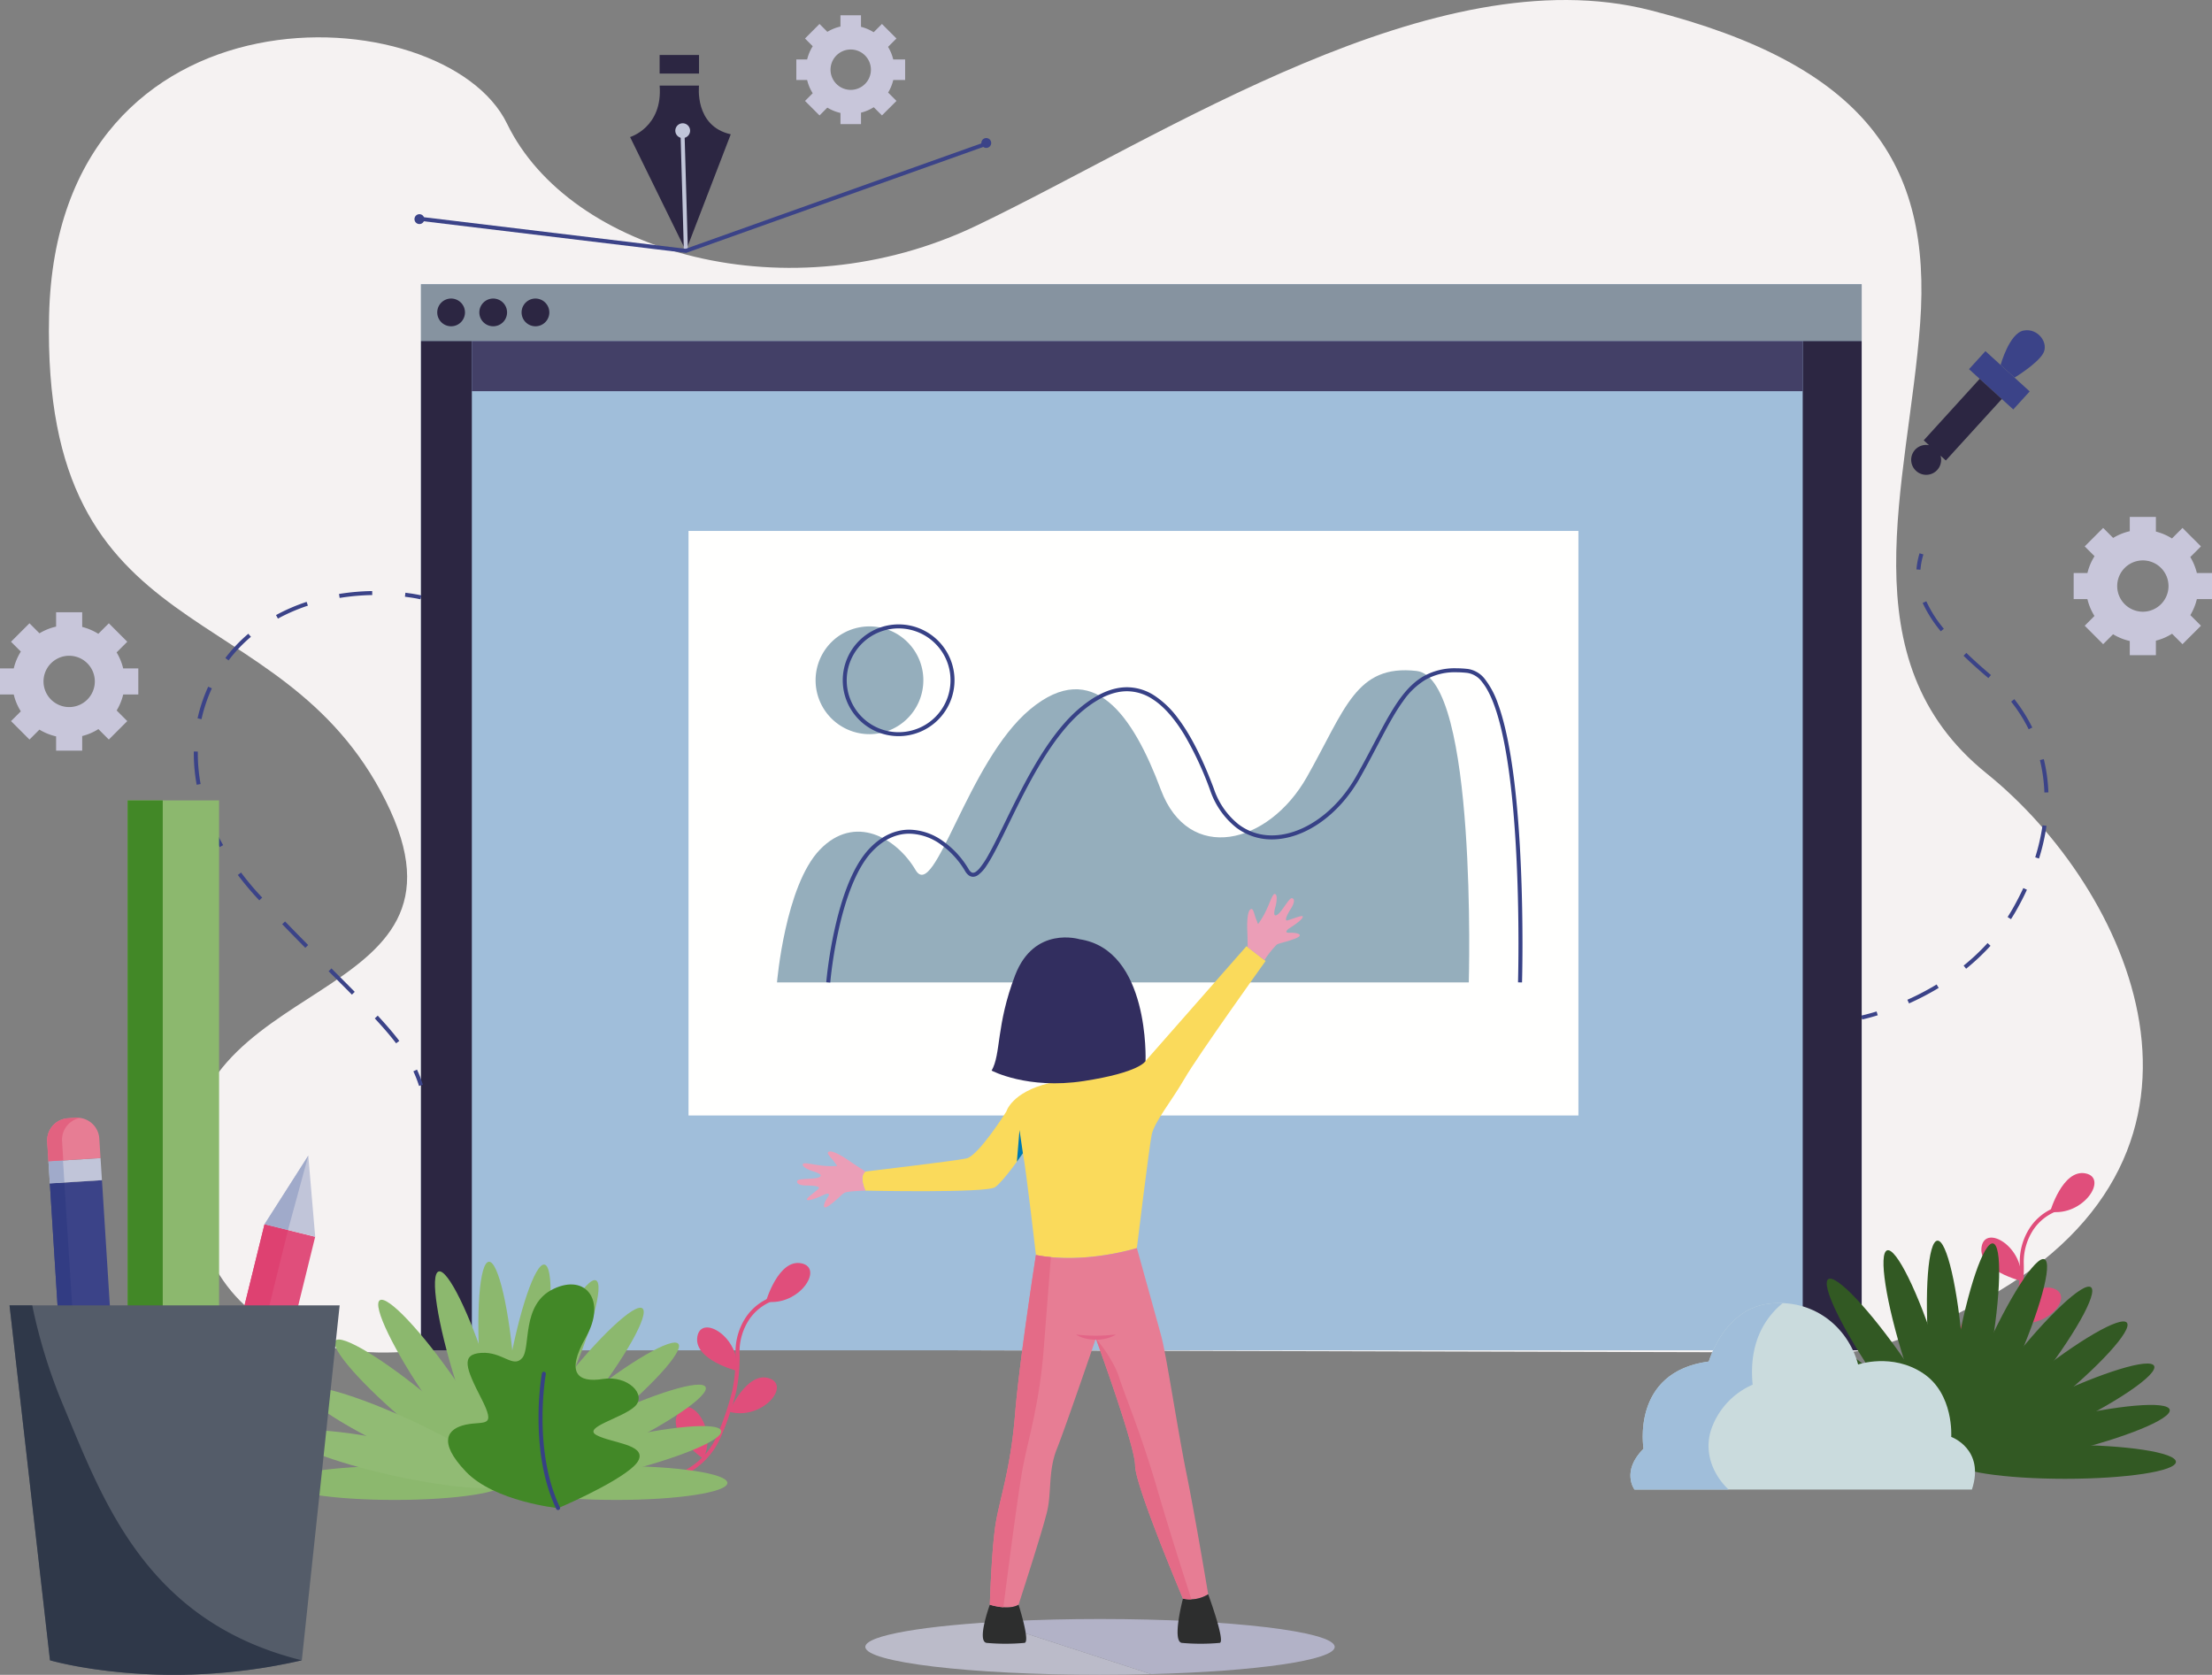 <svg id="Illustration" xmlns="http://www.w3.org/2000/svg" width="552.31" height="418.16" viewBox="0 0 552.31 418.16">
  <rect x="0" y="0" width="552.31" height="418.16" fill="#808080" stroke="none"/>
<defs>
    <style>
      .cls-1 {
        fill: #f5f2f2;
      }

      .cls-1, .cls-10, .cls-11, .cls-12, .cls-13, .cls-14, .cls-15, .cls-16, .cls-17, .cls-18, .cls-19, .cls-2, .cls-20, .cls-21, .cls-22, .cls-23, .cls-24, .cls-25, .cls-26, .cls-27, .cls-28, .cls-29, .cls-3, .cls-30, .cls-31, .cls-32, .cls-33, .cls-4, .cls-5, .cls-6, .cls-7, .cls-8, .cls-9 {
        fill-rule: evenodd;
      }

      .cls-2 {
        fill: #a0beda;
      }

      .cls-3 {
        fill: #8693a0;
      }

      .cls-4 {
        fill: #2c2642;
      }

      .cls-5 {
        fill: #fffffe;
      }

      .cls-6 {
        fill: #434067;
      }

      .cls-7 {
        fill: #c1c5d9;
      }

      .cls-8 {
        fill: #3b4388;
      }

      .cls-9 {
        fill: #e04e7b;
      }

      .cls-10 {
        fill: #8cb86e;
      }

      .cls-11 {
        fill: #91bb74;
      }

      .cls-12 {
        fill: #325923;
      }

      .cls-13 {
        fill: #428827;
      }

      .cls-14 {
        fill: #374186;
      }

      .cls-15 {
        fill: #95aebc;
      }

      .cls-16 {
        fill: #bbbbc9;
      }

      .cls-17 {
        fill: #b2b2c7;
      }

      .cls-18 {
        fill: #fada5b;
      }

      .cls-19 {
        fill: #322e5f;
      }

      .cls-20 {
        fill: #e77d94;
      }

      .cls-21 {
        fill: #2d2e2e;
      }

      .cls-22 {
        fill: #e36587;
      }

      .cls-23 {
        fill: #eb9eb7;
      }

      .cls-24 {
        fill: #007ab3;
      }

      .cls-25 {
        fill: #e46b87;
      }

      .cls-26 {
        fill: #c8c6da;
      }

      .cls-27 {
        fill: #cadbdd;
      }

      .cls-28 {
        fill: #323c83;
      }

      .cls-29 {
        fill: #a0aaca;
      }

      .cls-30 {
        fill: #e26280;
      }

      .cls-31 {
        fill: #de4171;
      }

      .cls-32 {
        fill: #545c69;
      }

      .cls-33 {
        fill: #2f3849;
      }
    </style>
  </defs>
  <path id="Fill_6" data-name="Fill 6" class="cls-1" d="M876.063,1746.8s-54.733,10.75-59.62-42.02,75.258-42.03,48.869-94.81-86.009-36.16-84.054-121.19,98.715-80.15,114.353-47.89,70.37,47.89,117.279,25.41,114.36-67.44,168.11-53.76,70.37,38.12,67.44,78.19-18.57,84.06,16.62,112.4,66.46,93.83,0,130.97c0,0-21.5,12.55-35.19,13.6l-353.807-.9" transform="translate(-769 -1410)"/>
  <path id="Fill_7" data-name="Fill 7" class="cls-2" d="M874.108,1747.14H1233.84V1480.96H874.108v266.18Z" transform="translate(-769 -1410)"/>
  <path id="Fill_8" data-name="Fill 8" class="cls-3" d="M874.108,1495.15H1233.84v-14.19H874.108v14.19Z" transform="translate(-769 -1410)"/>
  <path id="Fill_9" data-name="Fill 9" class="cls-4" d="M874.108,1747.14h12.706V1495.15H874.108v251.99Z" transform="translate(-769 -1410)"/>
  <path id="Fill_10" data-name="Fill 10" class="cls-4" d="M1219.12,1747.14h14.72V1495.15h-14.72v251.99Z" transform="translate(-769 -1410)"/>
  <path id="Fill_11" data-name="Fill 11" class="cls-4" d="M885.1,1488a3.462,3.462,0,1,1-3.461-3.46A3.47,3.47,0,0,1,885.1,1488" transform="translate(-769 -1410)"/>
  <path id="Fill_12" data-name="Fill 12" class="cls-4" d="M895.607,1488a3.461,3.461,0,1,1-3.461-3.46,3.469,3.469,0,0,1,3.461,3.46" transform="translate(-769 -1410)"/>
  <path id="Fill_13" data-name="Fill 13" class="cls-4" d="M906.16,1488a3.462,3.462,0,1,1-3.461-3.46,3.47,3.47,0,0,1,3.461,3.46" transform="translate(-769 -1410)"/>
  <path id="Fill_14" data-name="Fill 14" class="cls-5" d="M940.918,1688.51H1163.11V1542.56H940.918v145.95Z" transform="translate(-769 -1410)"/>
  <path id="Fill_15" data-name="Fill 15" class="cls-6" d="M886.814,1507.67H1219.12v-12.52H886.814v12.52Z" transform="translate(-769 -1410)"/>
  <path id="Fill_16" data-name="Fill 16" class="cls-4" d="M933.7,1431.37h9.837s-1.229,10.11,7.924,12.16l-11.2,29.1-13.935-28.41s8.2-2.46,7.377-12.85" transform="translate(-769 -1410)"/>
  <path id="Fill_17" data-name="Fill 17" class="cls-4" d="M933.7,1428.37h9.837v-4.65H933.7v4.65Z" transform="translate(-769 -1410)"/>
  <path id="Fill_18" data-name="Fill 18" class="cls-7" d="M940.757,1472.62l-0.82-28.83-1,.03,0.819,28.83" transform="translate(-769 -1410)"/>
  <path id="Fill_19" data-name="Fill 19" class="cls-7" d="M941.309,1442.62a1.845,1.845,0,1,1-1.845-1.84,1.849,1.849,0,0,1,1.845,1.84" transform="translate(-769 -1410)"/>
  <path id="Fill_20" data-name="Fill 20" class="cls-8" d="M874.516,1465.21l65.8,7.93,74.436-26.54-0.34-.94-74.21,26.46-65.564-7.91-0.12,1" transform="translate(-769 -1410)"/>
  <path id="Fill_21" data-name="Fill 21" class="cls-8" d="M874.952,1464.71a1.23,1.23,0,1,1-1.23-1.23,1.23,1.23,0,0,1,1.23,1.23" transform="translate(-769 -1410)"/>
  <path id="Fill_22" data-name="Fill 22" class="cls-8" d="M1016.49,1445.7a1.23,1.23,0,1,1-1.23-1.23,1.229,1.229,0,0,1,1.23,1.23" transform="translate(-769 -1410)"/>
  <path id="Fill_23" data-name="Fill 23" class="cls-8" d="M1233.94,1664.54c0.02,0,1.49-.3,3.91-1.05l-0.29-.95c-1.19.37-2.15,0.62-2.81,0.79l-0.75.18a2.463,2.463,0,0,1-.26.05l0.2,0.98" transform="translate(-769 -1410)"/>
  <path id="Fill_24" data-name="Fill 24" class="cls-8" d="M1245.66,1660.53a68.344,68.344,0,0,0,7.41-3.87l-0.52-.86a66.457,66.457,0,0,1-7.3,3.82Zm14.26-8.66a56.094,56.094,0,0,0,6.09-5.73l-0.74-.68a53.254,53.254,0,0,1-5.98,5.63Zm11.2-12.37c0.53-.83,1.05-1.69,1.54-2.57,0.89-1.59,1.71-3.19,2.44-4.78l-0.9-.42q-1.1,2.355-2.41,4.71c-0.49.87-.99,1.71-1.51,2.52l0.84,0.54h0Zm7-15.14a52.865,52.865,0,0,0,1.87-8.16l-0.99-.14a52.2,52.2,0,0,1-1.83,8Zm2.34-16.52a41.4,41.4,0,0,0-1.15-8.31l-0.97.24a40.129,40.129,0,0,1,1.12,8.1Zm-4.02-16.19a40.111,40.111,0,0,0-4.49-7.09l-0.79.63a37.853,37.853,0,0,1,4.38,6.9Zm-10.32-13.11-0.09-.07c-2.27-1.93-4.28-3.74-6.06-5.46l-0.69.72c1.79,1.74,3.82,3.56,6.11,5.5l0.08,0.07Zm-11.76-11.55a30.659,30.659,0,0,1-4.38-6.86l-0.92.41a32.545,32.545,0,0,0,4.53,7.08l0.77-.63h0Z" transform="translate(-769 -1410)"/>
  <path id="Fill_25" data-name="Fill 25" class="cls-8" d="M1248.51,1552.25a18.015,18.015,0,0,1,.74-3.82l-0.96-.29a19.778,19.778,0,0,0-.78,4.03l1,0.08" transform="translate(-769 -1410)"/>
  <path id="Fill_26" data-name="Fill 26" class="cls-8" d="M874.226,1558.66c-0.015,0-1.493-.36-4-0.67l-0.122,1c1.229,0.15,2.2.31,2.869,0.43,0.333,0.07.589,0.12,0.76,0.16s0.254,0.05.255,0.05l0.235-.97" transform="translate(-769 -1410)"/>
  <path id="Fill_27" data-name="Fill 27" class="cls-8" d="M861.93,1557.57a57.5,57.5,0,0,0-8.284.73l0.16,0.99a56.82,56.82,0,0,1,8.141-.72Zm-16.369,2.7a46.916,46.916,0,0,0-7.645,3.3l0.476,0.88a45.662,45.662,0,0,1,7.484-3.23Zm-14.555,7.96a37.764,37.764,0,0,0-5.737,6.06l0.8,0.6a36.648,36.648,0,0,1,5.584-5.89Zm-10.017,13.22a39.121,39.121,0,0,0-2.655,7.9l0.977,0.22a38.251,38.251,0,0,1,2.587-7.71Zm-3.6,16.18c0,0.17,0,.34,0,0.5a43.35,43.35,0,0,0,.719,7.81l0.984-.19a42.156,42.156,0,0,1-.7-7.62q0-.24,0-0.48Zm2.944,16.33a53.864,53.864,0,0,0,3.51,7.54l0.872-.49a53.078,53.078,0,0,1-3.445-7.4Zm8.054,14.5a74.41,74.41,0,0,0,5.354,6.34l0.728-.69a71.149,71.149,0,0,1-5.281-6.26Zm11.071,12.29c2.033,2.1,3.956,4.06,5.774,5.9l0.711-.7q-2.724-2.76-5.767-5.89Zm11.59,11.75c2.108,2.11,4.043,4.04,5.818,5.84l0.711-.7c-1.778-1.8-3.714-3.74-5.821-5.85Zm11.53,11.77c2.075,2.23,3.836,4.27,5.326,6.22l0.8-.6c-1.517-2-3.3-4.05-5.388-6.31l-0.733.69h0Z" transform="translate(-769 -1410)"/>
  <path id="Fill_28" data-name="Fill 28" class="cls-8" d="M872.212,1677.48a30.809,30.809,0,0,1,1.42,3.66l0.953-.3a31.142,31.142,0,0,0-1.466-3.78l-0.907.42" transform="translate(-769 -1410)"/>
  <path id="Fill_29" data-name="Fill 29" class="cls-9" d="M933.687,1780.46a23.284,23.284,0,0,0,6.175-2.16,18.839,18.839,0,0,0,9.2-9.71,72.368,72.368,0,0,0,3.771-11.19,42.087,42.087,0,0,0,.826-9.52,14.622,14.622,0,0,1,2.515-8.59,12.423,12.423,0,0,1,5.322-4.3,0.5,0.5,0,0,0-.385-0.93,13.377,13.377,0,0,0-5.755,4.66,15.593,15.593,0,0,0-2.7,9.16,40.994,40.994,0,0,1-.8,9.3,71.645,71.645,0,0,1-3.723,11.04,17.878,17.878,0,0,1-8.722,9.19,23.934,23.934,0,0,1-4.147,1.64c-0.538.16-.975,0.27-1.276,0.33-0.15.03-.266,0.06-0.344,0.07l-0.112.02a0.5,0.5,0,0,0,.159.99" transform="translate(-769 -1410)"/>
  <path id="Fill_30" data-name="Fill 30" class="cls-9" d="M944.6,1774.21s-9.208-6.31-6.31-11.4,10.068,3.87,6.31,11.4" transform="translate(-769 -1410)"/>
  <path id="Fill_31" data-name="Fill 31" class="cls-9" d="M951.045,1762.47s4.477-10.22,10.022-8.33-1.922,10.62-10.022,8.33" transform="translate(-769 -1410)"/>
  <path id="Fill_32" data-name="Fill 32" class="cls-9" d="M952.978,1752.26s-10.82-2.74-9.859-8.52,10.785,0.16,9.859,8.52" transform="translate(-769 -1410)"/>
  <path id="Fill_33" data-name="Fill 33" class="cls-9" d="M960.236,1734.98s3.105-10.72,8.85-9.56-0.521,10.77-8.85,9.56" transform="translate(-769 -1410)"/>
  <path id="Fill_34" data-name="Fill 34" class="cls-9" d="M1254.34,1758.02a23.221,23.221,0,0,0,6.18-2.16,18.831,18.831,0,0,0,9.19-9.71,73.246,73.246,0,0,0,3.78-11.19,42.223,42.223,0,0,0,.82-9.52,14.6,14.6,0,0,1,2.52-8.59,12.39,12.39,0,0,1,5.32-4.3,0.5,0.5,0,1,0-.39-0.93,13.416,13.416,0,0,0-5.75,4.66,15.586,15.586,0,0,0-2.7,9.16,41.006,41.006,0,0,1-.8,9.3,71.68,71.68,0,0,1-3.72,11.04,17.913,17.913,0,0,1-8.73,9.19,23.928,23.928,0,0,1-4.14,1.64c-0.54.16-.98,0.27-1.28,0.33-0.15.03-.26,0.06-0.34,0.07l-0.12.02a0.5,0.5,0,0,0-.41.57,0.5,0.5,0,0,0,.57.42" transform="translate(-769 -1410)"/>
  <path id="Fill_35" data-name="Fill 35" class="cls-9" d="M1265.26,1751.77s-9.21-6.31-6.31-11.4,10.07,3.87,6.31,11.4" transform="translate(-769 -1410)"/>
  <path id="Fill_36" data-name="Fill 36" class="cls-9" d="M1271.7,1740.03s4.48-10.22,10.02-8.33-1.92,10.62-10.02,8.33" transform="translate(-769 -1410)"/>
  <path id="Fill_37" data-name="Fill 37" class="cls-9" d="M1273.63,1729.82s-10.82-2.74-9.85-8.52,10.78,0.16,9.85,8.52" transform="translate(-769 -1410)"/>
  <path id="Fill_38" data-name="Fill 38" class="cls-9" d="M1280.89,1712.54s3.11-10.72,8.85-9.57-0.52,10.78-8.85,9.57" transform="translate(-769 -1410)"/>
  <path id="Fill_39" data-name="Fill 39" class="cls-10" d="M895.236,1780.26c0,2.34-12.4,4.24-27.692,4.24s-27.692-1.9-27.692-4.24,12.4-4.23,27.692-4.23,27.692,1.89,27.692,4.23" transform="translate(-769 -1410)"/>
  <path id="Fill_40" data-name="Fill 40" class="cls-10" d="M950.621,1780.26c0,2.34-12.4,4.24-27.692,4.24s-27.693-1.9-27.693-4.24,12.4-4.23,27.693-4.23,27.692,1.89,27.692,4.23" transform="translate(-769 -1410)"/>
  <path id="Fill_41" data-name="Fill 41" class="cls-10" d="M949.07,1767.25c0.55,2.27-11.056,7.03-25.922,10.62s-27.362,4.66-27.912,2.39,11.056-7.03,25.922-10.62,27.362-4.67,27.912-2.39" transform="translate(-769 -1410)"/>
  <path id="Fill_42" data-name="Fill 42" class="cls-10" d="M945.177,1756.32c1.011,2.11-9.348,9.18-23.139,15.79s-25.79,10.26-26.8,8.15,9.349-9.18,23.14-15.79,25.79-10.26,26.8-8.15" transform="translate(-769 -1410)"/>
  <path id="Fill_43" data-name="Fill 43" class="cls-10" d="M938.376,1745.53c1.467,1.82-7,11.07-18.914,20.66s-22.759,15.89-24.226,14.07,7-11.07,18.914-20.66,22.759-15.89,24.226-14.07" transform="translate(-769 -1410)"/>
  <path id="Fill_44" data-name="Fill 44" class="cls-10" d="M929.407,1736.67c1.841,1.45-4.316,12.38-13.752,24.41s-18.578,20.62-20.419,19.18,4.317-12.37,13.752-24.41,18.578-20.62,20.419-19.18" transform="translate(-769 -1410)"/>
  <path id="Fill_45" data-name="Fill 45" class="cls-10" d="M917.8,1729.68c2.136,0.96-1.184,13.05-7.416,27.02s-13.015,24.51-15.152,23.56,1.184-13.05,7.416-27.01,13.016-24.52,15.152-23.57" transform="translate(-769 -1410)"/>
  <path id="Fill_46" data-name="Fill 46" class="cls-10" d="M904.949,1725.74c2.3,0.41,2,12.94-.687,28s-6.723,26.93-9.026,26.52-2-12.95.687-28.01,6.723-26.93,9.026-26.51" transform="translate(-769 -1410)"/>
  <path id="Fill_47" data-name="Fill 47" class="cls-10" d="M891.068,1725.03c2.333-.17,5.157,12.05,6.307,27.3s0.194,27.76-2.139,27.93-5.156-12.04-6.307-27.29-0.193-27.76,2.139-27.94" transform="translate(-769 -1410)"/>
  <path id="Fill_48" data-name="Fill 48" class="cls-10" d="M878.527,1727.46c2.23-.71,7.779,10.54,12.393,25.12s6.546,26.98,4.316,27.68-7.778-10.54-12.392-25.12-6.547-26.98-4.317-27.68" transform="translate(-769 -1410)"/>
  <path id="Fill_49" data-name="Fill 49" class="cls-10" d="M863.82,1734.65c1.927-1.33,10.521,7.81,19.2,20.4s14.146,23.88,12.219,25.21-10.52-7.81-19.195-20.4-14.147-23.88-12.221-25.21" transform="translate(-769 -1410)"/>
  <path id="Fill_50" data-name="Fill 50" class="cls-10" d="M852.741,1744.74c1.5-1.79,12.229,4.7,23.964,14.51s20.031,19.22,18.531,21.01-12.229-4.7-23.964-14.51-20.031-19.21-18.531-21.01" transform="translate(-769 -1410)"/>
  <path id="Fill_51" data-name="Fill 51" class="cls-11" d="M845.009,1756.92c0.985-2.12,13.028,1.39,26.9,7.83s24.315,13.39,23.329,15.51-13.028-1.38-26.9-7.83-24.315-13.39-23.329-15.51" transform="translate(-769 -1410)"/>
  <path id="Fill_52" data-name="Fill 52" class="cls-11" d="M841.145,1768.36c0.5-2.28,13.018-1.47,27.955,1.82s26.639,7.8,26.136,10.08-13.018,1.47-27.955-1.81-26.639-7.8-26.136-10.09" transform="translate(-769 -1410)"/>
  <path id="Fill_53" data-name="Fill 53" class="cls-12" d="M1256.92,1774.99c0,2.34-12.4,4.23-27.7,4.23s-27.69-1.89-27.69-4.23,12.4-4.24,27.69-4.24,27.7,1.9,27.7,4.24" transform="translate(-769 -1410)"/>
  <path id="Fill_54" data-name="Fill 54" class="cls-12" d="M1312.3,1774.99c0,2.34-12.4,4.23-27.69,4.23s-27.69-1.89-27.69-4.23,12.39-4.24,27.69-4.24,27.69,1.9,27.69,4.24" transform="translate(-769 -1410)"/>
  <path id="Fill_55" data-name="Fill 55" class="cls-12" d="M1310.75,1761.97c0.55,2.28-11.06,7.03-25.92,10.63s-27.36,4.66-27.91,2.39,11.05-7.03,25.92-10.63,27.36-4.66,27.91-2.39" transform="translate(-769 -1410)"/>
  <path id="Fill_56" data-name="Fill 56" class="cls-12" d="M1306.86,1751.04c1.01,2.11-9.35,9.18-23.14,15.79s-25.79,10.27-26.8,8.16,9.34-9.18,23.14-15.79,25.79-10.27,26.8-8.16" transform="translate(-769 -1410)"/>
  <path id="Fill_57" data-name="Fill 57" class="cls-12" d="M1300.06,1740.25c1.46,1.83-7.01,11.08-18.92,20.67s-22.76,15.89-24.22,14.07,7-11.08,18.91-20.67,22.76-15.89,24.23-14.07" transform="translate(-769 -1410)"/>
  <path id="Fill_58" data-name="Fill 58" class="cls-12" d="M1291.09,1731.4c1.84,1.44-4.32,12.37-13.76,24.41s-18.57,20.62-20.41,19.18,4.31-12.37,13.75-24.41,18.58-20.62,20.42-19.18" transform="translate(-769 -1410)"/>
  <path id="Fill_59" data-name="Fill 59" class="cls-12" d="M1279.48,1724.41c2.14,0.95-1.18,13.05-7.41,27.01s-13.02,24.52-15.15,23.57,1.18-13.05,7.41-27.02,13.02-24.51,15.15-23.56" transform="translate(-769 -1410)"/>
  <path id="Fill_60" data-name="Fill 60" class="cls-12" d="M1266.63,1720.46c2.3,0.41,1.99,12.95-.69,28.01s-6.72,26.93-9.02,26.52-2-12.95.68-28.01,6.73-26.93,9.03-26.52" transform="translate(-769 -1410)"/>
  <path id="Fill_61" data-name="Fill 61" class="cls-12" d="M1252.75,1719.76c2.33-.18,5.15,12.05,6.31,27.3s0.19,27.75-2.14,27.93-5.16-12.04-6.31-27.3-0.19-27.75,2.14-27.93" transform="translate(-769 -1410)"/>
  <path id="Fill_62" data-name="Fill 62" class="cls-12" d="M1240.21,1722.18c2.23-.7,7.78,10.55,12.39,25.13s6.55,26.97,4.32,27.68-7.78-10.54-12.4-25.13-6.54-26.97-4.31-27.68" transform="translate(-769 -1410)"/>
  <path id="Fill_63" data-name="Fill 63" class="cls-12" d="M1225.5,1729.38c1.93-1.33,10.52,7.8,19.2,20.4s14.14,23.88,12.22,25.21-10.52-7.81-19.2-20.41-14.15-23.88-12.22-25.2" transform="translate(-769 -1410)"/>
  <path id="Fill_64" data-name="Fill 64" class="cls-12" d="M1214.42,1739.47c1.5-1.8,12.23,4.7,23.96,14.51s20.04,19.21,18.54,21.01-12.23-4.7-23.97-14.51-20.03-19.22-18.53-21.01" transform="translate(-769 -1410)"/>
  <path id="Fill_65" data-name="Fill 65" class="cls-12" d="M1206.69,1751.65c0.98-2.12,13.03,1.38,26.9,7.83s24.31,13.39,23.33,15.51-13.03-1.38-26.9-7.83-24.32-13.39-23.33-15.51" transform="translate(-769 -1410)"/>
  <path id="Fill_66" data-name="Fill 66" class="cls-12" d="M1202.82,1763.09c0.51-2.28,13.02-1.47,27.96,1.81s26.64,7.8,26.14,10.09-13.02,1.47-27.96-1.81-26.64-7.8-26.14-10.09" transform="translate(-769 -1410)"/>
  <path id="Fill_67" data-name="Fill 67" class="cls-13" d="M908.356,1786.55s-15.891-1.63-23.03-9.12-4.589-10.75,0-11.73,7.7,0.98,3.866-6.51-5.284-11.08,0-11.41,7.891,3.91,10.171,1.31-0.326-13.36,7.819-17.27,13.3,2.93,8.114,12.05-1.924,11.41,4.266,10.43,11.039,3.91,7.963,6.84-13.176,5.21-9.592,7.17,12.289,2.28,10.543,6.19-16.991,10.75-20.12,12.05" transform="translate(-769 -1410)"/>
  <path id="Fill_68" data-name="Fill 68" class="cls-14" d="M904.3,1752.91a70.333,70.333,0,0,0-.833,11.16c0,6.65.869,15.23,4.439,22.7a0.5,0.5,0,0,0,.9-0.43c-3.472-7.26-4.342-15.71-4.341-22.27a76.383,76.383,0,0,1,.41-7.9c0.1-.98.205-1.75,0.281-2.28,0.038-.26.07-0.47,0.092-0.6s0.034-.21.034-0.21a0.5,0.5,0,0,0-.4-0.58,0.511,0.511,0,0,0-.58.41" transform="translate(-769 -1410)"/>
  <path id="Fill_69" data-name="Fill 69" class="cls-15" d="M963.008,1655.28s2.019-24.14,10.707-33.14,19.113-3,23.891,5.08,12.934-27.11,28.624-40.14,25.67,1.52,32.62,20.09,26.85,13.79,36.45-3.15,12.21-28.23,27.41-26.5,13.03,77.76,13.03,77.76H963.008" transform="translate(-769 -1410)"/>
  <path id="Fill_70" data-name="Fill 70" class="cls-14" d="M976.306,1655.32s0.031-.37.1-1.04a111.235,111.235,0,0,1,2.628-14.8c1.622-6.41,4.151-13.18,7.838-16.99,3-3.11,6.149-4.34,9.192-4.34a13.828,13.828,0,0,1,7.9,2.74,21.349,21.349,0,0,1,6,6.58,3.605,3.605,0,0,0,.88,1.05,1.852,1.852,0,0,0,1.11.39,2.226,2.226,0,0,0,1.24-.42,8.592,8.592,0,0,0,2.16-2.39c2.57-3.82,5.68-11.08,9.62-18.62s8.68-15.3,14.37-20.02c4.12-3.42,7.79-4.87,11.06-4.87a11.627,11.627,0,0,1,6.31,1.93c2.95,1.86,5.62,5.02,8.03,8.99a83.935,83.935,0,0,1,6.43,13.84,20.212,20.212,0,0,0,6.48,9.27,14.579,14.579,0,0,0,8.92,2.96c7.94-.01,16.55-5.8,21.95-15.31,4.49-7.92,7.45-14.59,10.82-19.21a18.312,18.312,0,0,1,5.57-5.33,14.8,14.8,0,0,1,7.66-1.88,24.32,24.32,0,0,1,2.87.17,5.594,5.594,0,0,1,3.63,2.29c1.96,2.4,3.55,6.59,4.78,11.78,3.72,15.58,4.29,40.14,4.29,53.58,0,2.92-.03,5.32-0.06,6.99s-0.05,2.6-.05,2.61l1,0.02s0.11-3.76.11-9.62c0-10.27-.33-26.98-2.14-41.32-0.91-7.17-2.18-13.75-3.99-18.67a21.389,21.389,0,0,0-3.16-6,6.584,6.584,0,0,0-4.29-2.65,26.426,26.426,0,0,0-2.99-.18,15.888,15.888,0,0,0-8.16,2.01c-3.41,1.98-5.91,5.28-8.41,9.53s-5,9.48-8.35,15.38c-5.25,9.29-13.64,14.82-21.08,14.81a13.616,13.616,0,0,1-8.32-2.76,19.106,19.106,0,0,1-6.14-8.83c-2.56-6.83-5.53-13.14-9.07-17.77a23.072,23.072,0,0,0-5.8-5.55,12.654,12.654,0,0,0-6.84-2.08c-3.58,0-7.47,1.58-11.7,5.11-7.17,5.96-12.7,16.34-17.1,25.22-2.19,4.43-4.1,8.5-5.75,11.43a22.44,22.44,0,0,1-2.27,3.44,5.121,5.121,0,0,1-.94.87,1.321,1.321,0,0,1-.69.25,0.807,0.807,0,0,1-.5-0.19,2.442,2.442,0,0,1-.62-0.76,22.554,22.554,0,0,0-6.3-6.89,14.776,14.776,0,0,0-8.474-2.92c-3.323,0-6.764,1.38-9.912,4.65-4.471,4.65-7.132,12.98-8.739,20.18a110.62,110.62,0,0,0-2.106,13.26l1,0.08" transform="translate(-769 -1410)"/>
  <path id="Fill_71" data-name="Fill 71" class="cls-16" d="M1043.66,1828.16c-32.37,0-58.6-3.12-58.6-6.97,0-2.89,14.911-5.38,36.122-6.43l-3.08.79,38.3,12.44c-4.1.11-8.37,0.17-12.74,0.17" transform="translate(-769 -1410)"/>
  <path id="Fill_72" data-name="Fill 72" class="cls-17" d="M1056.4,1827.99l-38.3-12.44,3.08-.79c6.92-.34,14.52-0.53,22.48-0.53,32.37,0,58.6,3.12,58.6,6.96,0,3.33-19.62,6.11-45.86,6.8" transform="translate(-769 -1410)"/>
  <path id="Fill_73" data-name="Fill 73" class="cls-18" d="M1020.28,1687.51s1.3-4.78,10.61-7.06c7.53-1.85,24.14-5.54,24.14-5.54l25.2-28.67,4.77,3.7s-16.94,23.67-20.2,29.32-7.6,10.86-8.25,14.11-3.69,28.24-3.69,28.24-13.03,4.13-25.2,1.74c0,0-2.39-20.85-3.25-25.41,0,0-4.78,6.95-6.95,8.47s-32.365.86-32.365,0.86-1.738-3.47,0-4.77c0,0,22.155-2.61,25.195-3.26s9.99-11.73,9.99-11.73" transform="translate(-769 -1410)"/>
  <path id="Fill_74" data-name="Fill 74" class="cls-19" d="M1038.52,1644.5s-11.29-3.46-16.07,9.03-3.47,19.64-5.86,23.77c0,0,8.9,4.78,23.02,2.61s15.42-5,15.42-5,1.09-27.8-16.51-30.41" transform="translate(-769 -1410)"/>
  <path id="Fill_75" data-name="Fill 75" class="cls-20" d="M1058.94,1743.55c-1.3-4.78-6.08-21.94-6.08-21.94s-13.03,4.13-25.2,1.74c0,0-4.12,26.28-5.21,39.74s-3.69,20.64-4.78,26.94-1.52,20.63-1.52,20.63,4.56,1.52,7.17,0c0,0,6.08-18.68,7.17-23.46s0.22-9.99,2.39-15.42,9.74-27.58,9.74-27.58,9.8,26.71,9.8,31.71,11.95,33.23,11.95,33.23a8.529,8.529,0,0,0,6.3-1.09s-3.26-19.54-5.43-30.19-5-29.54-6.3-34.31" transform="translate(-769 -1410)"/>
  <path id="Fill_76" data-name="Fill 76" class="cls-21" d="M1016.15,1810.66s-3.34,9.12-.81,9.53a52.022,52.022,0,0,0,9.45,0c1.54-.16-1.47-9.53-1.47-9.53-2.61,1.52-7.17,0-7.17,0" transform="translate(-769 -1410)"/>
  <path id="Fill_77" data-name="Fill 77" class="cls-21" d="M1070.67,1808.05a8.529,8.529,0,0,1-6.3,1.09s-2.82,10.64-.29,11.05a52.022,52.022,0,0,0,9.45,0c1.55-.16-2.86-12.14-2.86-12.14" transform="translate(-769 -1410)"/>
  <path id="Fill_78" data-name="Fill 78" class="cls-22" d="M1037.66,1743.22c1.71,0.16,3.34.28,4.99,0.27,0.82,0,1.64-.03,2.47-0.08s1.65-.15,2.53-0.19a10,10,0,0,1-5,1.27,11.9,11.9,0,0,1-2.59-.3,7.716,7.716,0,0,1-2.4-.97" transform="translate(-769 -1410)"/>
  <path id="Fill_79" data-name="Fill 79" class="cls-23" d="M985.1,1702.5s-2.824-1.8-4.208-2.77-3.992-2.53-4.888-2.2,0.408,1.34,1.222,2.46l0.815,1.12a19.21,19.21,0,0,1-3.746-.08c-2.363-.24-4.48-0.9-4.806-0.41s0.814,1.31,2.687,1.88,2.281,1.14,1.059,1.54-4.805.17-5.131,0.74,0.245,1.22,2.443,1.22,3.014,0.32,2.933.65-2.933,2.28-3.014,2.77,1.466,0.24,4.48-1.22c0,0,1.71-.65.733,0.73s-1.711,3.58.489,1.96,2.932-2.69,3.746-3.1,5.186-.52,5.186-0.52-1.738-3.47,0-4.77" transform="translate(-769 -1410)"/>
  <path id="Fill_80" data-name="Fill 80" class="cls-23" d="M1090.77,1641.87c2.85-1.76,3.88-2.94,3.42-3.13s-3.63,1.17-3.95,1.07-0.16-.97,1.02-2.83,0.93-2.69.27-2.72-2.36,3.14-3.36,3.95-1.26.17-.74-1.72,0.44-3.29-.15-3.28-1.17,2.16-2.22,4.28a19.173,19.173,0,0,1-1.94,3.22l-0.51-1.29c-0.51-1.29-.67-2.93-1.43-2.35s-0.84,3.61-.75,5.31c0.06,1.12.08,2.97,0.09,4.09l4.21,3.25a23.267,23.267,0,0,1,3.04-3.86c0.78-.47,2.07-0.53,4.62-1.52s0.3-1.54-1.39-1.45-0.23-1.02-.23-1.02" transform="translate(-769 -1410)"/>
  <path id="Fill_81" data-name="Fill 81" class="cls-24" d="M1024.41,1697.94l-0.85-5.79-0.66,7.91,1.51-2.12" transform="translate(-769 -1410)"/>
  <path id="Fill_82" data-name="Fill 82" class="cls-25" d="M1024.41,1776.29c1.41-7.34,4.12-15.8,5.19-29.44,0.68-8.7,1.38-17.64,1.79-22.97-1.24-.12-2.49-0.29-3.73-0.53,0,0-4.12,26.28-5.21,39.74s-3.69,20.64-4.78,26.94-1.52,20.63-1.52,20.63a15.84,15.84,0,0,0,3.38.64c0.99-7.83,3.73-29.07,4.88-35.01" transform="translate(-769 -1410)"/>
  <path id="Fill_83" data-name="Fill 83" class="cls-25" d="M1057.98,1781.9c-4.1-14.09-7.94-23.04-9.55-27.99s-5.81-9.71-5.81-9.71,9.8,26.71,9.8,31.71,11.95,33.23,11.95,33.23a7.885,7.885,0,0,0,2.12.18c-1.73-5.33-5.46-16.97-8.51-27.42" transform="translate(-769 -1410)"/>
  <path id="Fill_84" data-name="Fill 84" class="cls-8" d="M1271.69,1512.23l-11.05-10.06,4.1-4.5,11.05,10.06-4.1,4.5" transform="translate(-769 -1410)"/>
  <path id="Fill_85" data-name="Fill 85" class="cls-4" d="M1268.83,1509.62l-5.53-5.03-13.97,15.35,1.33,1.22a3.72,3.72,0,0,0-3.23,6.41,3.725,3.725,0,0,0,6.09-3.81l1.33,1.21,13.98-15.35" transform="translate(-769 -1410)"/>
  <path id="Fill_86" data-name="Fill 86" class="cls-8" d="M1268.53,1501.12s2.17-7.94,5.77-8.6,6.42,3.22,4.78,5.85-7.07,5.91-7.07,5.91l-3.48-3.16" transform="translate(-769 -1410)"/>
  <path id="Fill_87" data-name="Fill 87" class="cls-26" d="M1304.04,1562.73a6.405,6.405,0,1,1,6.41-6.41A6.41,6.41,0,0,1,1304.04,1562.73Zm17.27-3.15v-6.51h-3.78a14.162,14.162,0,0,0-1.64-3.99l2.66-2.66-4.61-4.61-2.62,2.63a14.235,14.235,0,0,0-4.02-1.72v-3.66h-6.52v3.57a13.977,13.977,0,0,0-4.15,1.68l-2.5-2.5-4.6,4.61,2.45,2.45a13.833,13.833,0,0,0-1.77,4.2h-3.44v6.51h3.43a14.123,14.123,0,0,0,1.76,4.21l-2.43,2.44,4.6,4.61,2.48-2.48a13.831,13.831,0,0,0,4.17,1.68v3.55h6.52v-3.63a13.977,13.977,0,0,0,4.04-1.73l2.6,2.61,4.61-4.61-2.65-2.65a14.03,14.03,0,0,0,1.63-4h3.78Z" transform="translate(-769 -1410)"/>
  <path id="Fill_88" data-name="Fill 88" class="cls-26" d="M786.267,1586.54a6.405,6.405,0,1,1,6.408-6.4A6.4,6.4,0,0,1,786.267,1586.54Zm17.267-3.14v-6.52h-3.78a14.04,14.04,0,0,0-1.636-3.99l2.663-2.66-4.608-4.61-2.625,2.63a14.167,14.167,0,0,0-4.023-1.72v-3.66h-6.516v3.58a13.968,13.968,0,0,0-4.152,1.67l-2.5-2.5-4.607,4.61,2.451,2.45a14,14,0,0,0-1.765,4.2H769v6.52h3.432a13.941,13.941,0,0,0,1.762,4.2l-2.44,2.44,4.607,4.61,2.478-2.48a14.1,14.1,0,0,0,4.17,1.69v3.55h6.516v-3.64a13.725,13.725,0,0,0,4.041-1.73l2.607,2.61,4.608-4.61-2.652-2.65a13.888,13.888,0,0,0,1.633-3.99h3.772Z" transform="translate(-769 -1410)"/>
  <path id="Fill_89" data-name="Fill 89" class="cls-26" d="M981.414,1432.44a5.04,5.04,0,1,1,5.042-5.04A5.036,5.036,0,0,1,981.414,1432.44ZM995,1429.97v-5.13h-2.974a11.024,11.024,0,0,0-1.287-3.14l2.095-2.09-3.626-3.63-2.064,2.07a11.016,11.016,0,0,0-3.166-1.35v-2.88h-5.127v2.81a10.693,10.693,0,0,0-3.267,1.32l-1.964-1.97L970,1419.61l1.928,1.93a10.881,10.881,0,0,0-1.389,3.3h-2.706v5.13h2.7a11.015,11.015,0,0,0,1.387,3.31L970,1435.2l3.625,3.62,1.95-1.95a11.041,11.041,0,0,0,3.281,1.33v2.79h5.127v-2.86a11.1,11.1,0,0,0,3.18-1.36l2.05,2.05,3.626-3.62-2.087-2.09a10.962,10.962,0,0,0,1.285-3.14H995Z" transform="translate(-769 -1410)"/>
  <path id="Fill_90" data-name="Fill 90" class="cls-15" d="M999.546,1579.85A13.451,13.451,0,1,1,986.1,1566.4a13.45,13.45,0,0,1,13.451,13.45" transform="translate(-769 -1410)"/>
  <path id="Fill_91" data-name="Fill 91" class="cls-14" d="M1006.83,1579.85h-0.5a12.957,12.957,0,1,1-3.8-9.16,12.9,12.9,0,0,1,3.8,9.16h1a13.952,13.952,0,1,0-13.953,13.95,13.956,13.956,0,0,0,13.953-13.95h-0.5" transform="translate(-769 -1410)"/>
  <path id="Fill_92" data-name="Fill 92" class="cls-27" d="M1177.11,1781.9s-3.4-4.53,2.27-10.19c0,0-3.28-19.19,16.29-21.77,0,0,3.69-12.92,14.76-14.4s19.93,5.54,22.52,15.14c0,0,8.49-2.96,16.24,2.21s7.01,15.87,7.01,15.87,8.49,3.03,5.17,13.14h-84.26" transform="translate(-769 -1410)"/>
  <path id="Fill_93" data-name="Fill 93" class="cls-2" d="M1196.42,1766.47a18.933,18.933,0,0,1,10.2-10.75c-1.06-10.67,3.28-16.88,7.49-20.35a21.888,21.888,0,0,0-3.68.17c-11.07,1.48-14.76,14.4-14.76,14.4-19.57,2.58-16.29,21.77-16.29,21.77-5.67,5.66-2.27,10.19-2.27,10.19h23.49c-4.35-4.14-6.21-10-4.18-15.43" transform="translate(-769 -1410)"/>
  <path id="Fill_94" data-name="Fill 94" class="cls-8" d="M800.858,1806.41l-13,.82-6.407-101.75,13.006-.82,6.406,101.75" transform="translate(-769 -1410)"/>
  <path id="Fill_95" data-name="Fill 95" class="cls-7" d="M794.452,1704.66l-13.006.82-0.348-5.52,13.006-.82,0.348,5.52" transform="translate(-769 -1410)"/>
  <path id="Fill_96" data-name="Fill 96" class="cls-20" d="M794.1,1699.14l-13.006.82-0.307-4.88a5.548,5.548,0,0,1,5.178-5.88l1.954-.12a5.541,5.541,0,0,1,5.874,5.18l0.307,4.88" transform="translate(-769 -1410)"/>
  <path id="Fill_97" data-name="Fill 97" class="cls-28" d="M791.479,1807l-6.406-101.74-3.627.22,6.407,101.75,13-.82-9.379.59" transform="translate(-769 -1410)"/>
  <path id="Fill_98" data-name="Fill 98" class="cls-29" d="M785.077,1705.26l-0.349-5.53-3.63.23,0.348,5.52,13.006-.82-9.375.6" transform="translate(-769 -1410)"/>
  <path id="Fill_99" data-name="Fill 99" class="cls-30" d="M784.5,1694.91a5.534,5.534,0,0,1,4.518-5.79,5.7,5.7,0,0,0-1.1-.04l-1.954.12a5.548,5.548,0,0,0-5.178,5.88l0.307,4.88,3.706-.24-0.3-4.81" transform="translate(-769 -1410)"/>
  <path id="Fill_100" data-name="Fill 100" class="cls-9" d="M835.044,1715.67l12.654,3.12-24.386,98.99-12.653-3.12,24.385-98.99" transform="translate(-769 -1410)"/>
  <path id="Fill_101" data-name="Fill 101" class="cls-7" d="M847.7,1718.79l-1.723-20.25-10.931,17.13,12.654,3.12" transform="translate(-769 -1410)"/>
  <path id="Fill_102" data-name="Fill 102" class="cls-31" d="M820.152,1817l3.16,0.78-3.16-.78" transform="translate(-769 -1410)"/>
  <path id="Fill_103" data-name="Fill 103" class="cls-31" d="M840.91,1717.12l2.8,0.69-8.668-2.14-24.385,98.99,5.866,1.45,24.385-98.99" transform="translate(-769 -1410)"/>
  <path id="Fill_104" data-name="Fill 104" class="cls-29" d="M840.91,1717.12l5.065-18.58-10.931,17.13,5.866,1.45" transform="translate(-769 -1410)"/>
  <path id="Fill_105" data-name="Fill 105" class="cls-10" d="M800.858,1816.22H823.7V1609.84H800.858v206.38Z" transform="translate(-769 -1410)"/>
  <path id="Fill_106" data-name="Fill 106" class="cls-13" d="M800.858,1816.22h8.777V1609.84h-8.777v206.38Z" transform="translate(-769 -1410)"/>
  <path id="Fill_107" data-name="Fill 107" class="cls-32" d="M781.481,1824.54s27.693,8.14,62.878,0l9.448-88.62H771.382l10.1,88.62" transform="translate(-769 -1410)"/>
  <path id="Fill_108" data-name="Fill 108" class="cls-33" d="M784.961,1761.31a135.285,135.285,0,0,1-7.913-25.39h-5.666l10.1,88.62s27.693,8.14,62.878,0c-38.693-9.58-49.487-39.51-59.4-63.23" transform="translate(-769 -1410)"/>
</svg>
